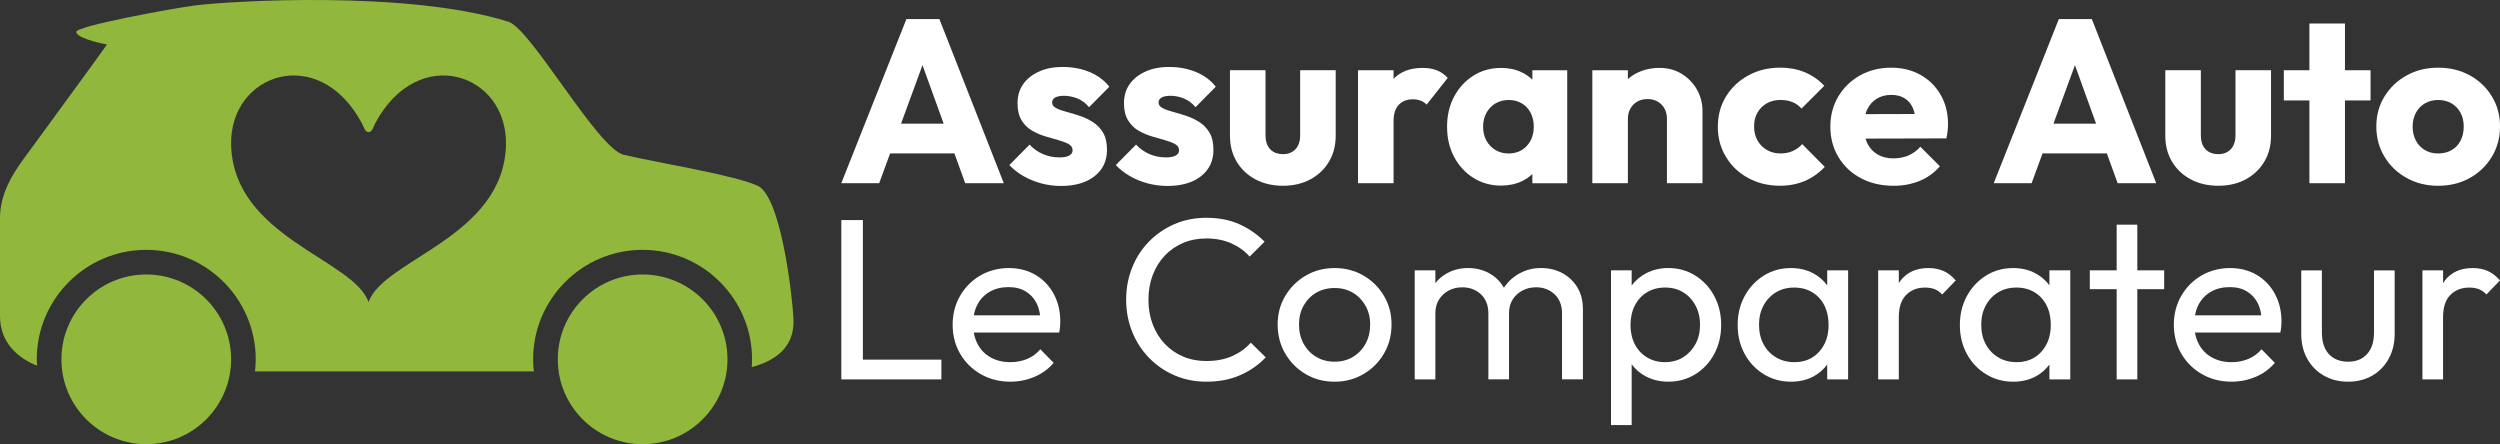 <?xml version="1.0" encoding="UTF-8"?>
<svg id="Calque_2" data-name="Calque 2" xmlns="http://www.w3.org/2000/svg" viewBox="0 0 1117.31 198.51">
  <rect x="0" y="0" width="1117.31" height="198.51" fill="#333333" stroke="none"/>
  <defs>
    <style>
      .cls-1 {
        fill: #fff;
      }

      .cls-2 {
        fill: #91b83d;
      }
    </style>
  </defs>
  <g id="Calque_1-2" data-name="Calque 1">
    <path class="cls-2" d="m354.64,142.54c-.55-10.46-5.57-54.77-16.07-59.55-10.5-4.77-43.77-10.07-59.8-13.81-11.65-2.72-41.42-56.27-51.5-59.45C182.43-4.4,102.83.46,87.52,2.39c-10.43,1.31-53.43,9.27-53.43,11.83s9.52,4.91,13.74,5.65c-3.09,4.5-32.35,44.4-37.17,51.01-4.82,6.61-10.66,15.58-10.66,26.52v43.85c0,12.34,8.53,18.99,16.58,22.2-.06-.95-.15-1.9-.15-2.86,0-26.98,21.95-48.93,48.93-48.93s48.93,21.95,48.93,48.93c0,1.83-.12,3.63-.32,5.4h124.61c-.2-1.78-.32-3.58-.32-5.4,0-26.98,21.95-48.93,48.93-48.93s48.93,21.95,48.93,48.93c0,1.17-.09,2.32-.18,3.48,9.61-2.52,19.38-8.3,18.67-21.53Zm-128.51-77.75c-1.04,41.4-54.96,51.14-61.41,70.27-6.45-19.13-60.37-28.88-61.42-70.27-.8-31.95,39.12-45.59,58.33-9.88,1.1,2.04,1.48,4.14,3.09,4.14s1.98-2.1,3.08-4.14c19.2-35.71,59.13-22.07,58.32,9.88Zm-160.76,57.88c-20.94,0-37.92,16.98-37.92,37.92s16.98,37.92,37.92,37.92,37.92-16.98,37.92-37.92-16.98-37.92-37.92-37.92Zm221.84,0c-20.94,0-37.92,16.98-37.92,37.92s16.98,37.92,37.92,37.92,37.92-16.98,37.92-37.92-16.98-37.92-37.92-37.92Z"/>
    <g>
      <g>
        <polygon class="cls-1" points="385.64 98.36 376 98.36 376 169.56 382.57 169.56 385.64 169.56 420.73 169.56 420.73 160.73 385.64 160.73 385.64 98.36"/>
        <path class="cls-1" d="m462.84,122.88c-3.45-2.05-7.44-3.08-11.95-3.08s-8.98,1.11-12.77,3.33c-3.8,2.22-6.81,5.25-9.03,9.08-2.22,3.83-3.33,8.14-3.33,12.93s1.13,9.2,3.39,13.03c2.26,3.83,5.33,6.86,9.23,9.08,3.9,2.22,8.27,3.33,13.13,3.33,3.83,0,7.44-.72,10.82-2.16,3.39-1.44,6.24-3.52,8.57-6.26l-5.95-6.05c-1.64,1.92-3.61,3.35-5.9,4.31-2.29.96-4.81,1.44-7.54,1.44-3.28,0-6.19-.7-8.72-2.1-2.53-1.4-4.48-3.38-5.85-5.95-.84-1.57-1.41-3.29-1.74-5.18h38.16c.21-1.03.34-1.93.41-2.72.07-.79.1-1.52.1-2.21,0-4.58-.97-8.69-2.92-12.31-1.95-3.62-4.65-6.46-8.1-8.51Zm-27.62,18.06c.31-1.76.85-3.37,1.61-4.82,1.3-2.46,3.15-4.38,5.54-5.75,2.39-1.37,5.16-2.05,8.31-2.05s5.57.63,7.69,1.9c2.12,1.27,3.76,3.04,4.92,5.33.79,1.56,1.29,3.37,1.54,5.39h-29.63Z"/>
        <path class="cls-1" d="m550.71,159.14c-3.28,1.47-7.15,2.21-11.59,2.21-3.76,0-7.22-.67-10.36-2-3.15-1.33-5.88-3.23-8.21-5.69-2.33-2.46-4.12-5.37-5.39-8.72-1.27-3.35-1.9-7.01-1.9-10.98s.63-7.63,1.9-10.98c1.26-3.35,3.06-6.26,5.39-8.72,2.32-2.46,5.06-4.36,8.21-5.69,3.15-1.33,6.6-2,10.36-2,4.17,0,7.88.72,11.13,2.16,3.25,1.44,6,3.42,8.26,5.95l6.67-6.67c-3.28-3.28-7.04-5.88-11.29-7.8-4.24-1.91-9.17-2.87-14.77-2.87-5.13,0-9.87.94-14.21,2.82-4.34,1.88-8.14,4.48-11.39,7.8-3.25,3.32-5.76,7.2-7.54,11.64-1.78,4.45-2.67,9.23-2.67,14.36s.89,9.81,2.67,14.26c1.78,4.45,4.29,8.34,7.54,11.7,3.25,3.35,7.06,5.97,11.44,7.85,4.38,1.88,9.13,2.82,14.26,2.82,5.54,0,10.52-.96,14.93-2.87,4.41-1.91,8.26-4.58,11.54-8l-6.67-6.57c-2.26,2.53-5.03,4.53-8.31,6Z"/>
        <path class="cls-1" d="m609.34,123.13c-3.86-2.22-8.16-3.33-12.88-3.33s-9.1,1.13-12.93,3.39c-3.83,2.26-6.87,5.28-9.13,9.08-2.26,3.8-3.39,8.05-3.39,12.77s1.13,9.12,3.39,12.98c2.26,3.86,5.3,6.92,9.13,9.18,3.83,2.26,8.14,3.39,12.93,3.39s9.01-1.13,12.88-3.39c3.86-2.26,6.93-5.32,9.18-9.18,2.26-3.86,3.39-8.19,3.39-12.98s-1.13-8.99-3.39-12.82c-2.26-3.83-5.32-6.86-9.18-9.08Zm.97,30.47c-1.37,2.5-3.25,4.46-5.64,5.9-2.4,1.44-5.13,2.15-8.21,2.15s-5.81-.72-8.21-2.15c-2.4-1.44-4.28-3.4-5.64-5.9-1.37-2.5-2.05-5.35-2.05-8.57s.68-5.95,2.05-8.41c1.37-2.46,3.25-4.39,5.64-5.8,2.39-1.4,5.13-2.1,8.21-2.1s5.8.7,8.16,2.1c2.36,1.4,4.24,3.33,5.64,5.8,1.4,2.46,2.1,5.27,2.1,8.41s-.68,6.07-2.05,8.57Z"/>
        <path class="cls-1" d="m698.24,122.06c-2.81-1.5-5.99-2.26-9.54-2.26s-6.57.77-9.44,2.31c-2.87,1.54-5.22,3.66-7.03,6.36-.03.05-.06.1-.1.15-.04-.07-.07-.14-.11-.2-1.61-2.74-3.8-4.86-6.57-6.36-2.77-1.5-5.87-2.26-9.28-2.26s-6.63.77-9.44,2.31c-2.07,1.14-3.81,2.61-5.23,4.4v-5.68h-9.23v48.73h9.23v-29.55c0-2.39.55-4.45,1.64-6.16,1.09-1.71,2.53-3.04,4.31-4,1.78-.96,3.8-1.44,6.05-1.44,3.35,0,6.14,1.04,8.36,3.13,2.22,2.09,3.33,4.94,3.33,8.57v29.44h9.23v-29.55c0-2.39.55-4.45,1.64-6.16,1.09-1.71,2.55-3.04,4.36-4,1.81-.96,3.85-1.44,6.1-1.44,3.28,0,6.04,1.04,8.26,3.13,2.22,2.09,3.33,4.94,3.33,8.57v29.44h9.34v-31.29c0-3.83-.84-7.11-2.51-9.85-1.68-2.74-3.92-4.86-6.72-6.36Z"/>
        <path class="cls-1" d="m757.69,123.18c-3.59-2.26-7.61-3.39-12.05-3.39-3.63,0-6.93.77-9.9,2.31-2.64,1.36-4.79,3.21-6.51,5.49v-6.77h-9.23v69.15h9.23v-27.15c1.69,2.27,3.81,4.1,6.41,5.45,2.98,1.54,6.31,2.31,10,2.31,4.44,0,8.46-1.11,12.05-3.33,3.59-2.22,6.41-5.25,8.46-9.08,2.05-3.83,3.08-8.14,3.08-12.93s-1.03-9.09-3.08-12.93c-2.05-3.83-4.87-6.87-8.46-9.13Zm.05,30.62c-1.37,2.5-3.22,4.46-5.54,5.9-2.33,1.44-5.03,2.15-8.1,2.15s-5.69-.72-8.05-2.15c-2.36-1.44-4.17-3.4-5.44-5.9-1.27-2.5-1.9-5.35-1.9-8.57s.65-6.19,1.95-8.72c1.3-2.53,3.11-4.5,5.44-5.9,2.32-1.4,5.03-2.1,8.1-2.1s5.68.7,8,2.1c2.32,1.4,4.17,3.37,5.54,5.9,1.37,2.53,2.05,5.4,2.05,8.62s-.68,6.17-2.05,8.67Z"/>
        <path class="cls-1" d="m816.62,127.51c-1.68-2.24-3.77-4.06-6.31-5.4-2.91-1.54-6.21-2.31-9.9-2.31-4.51,0-8.57,1.13-12.16,3.39s-6.43,5.3-8.52,9.13c-2.09,3.83-3.13,8.14-3.13,12.93s1.04,9.1,3.13,12.93c2.09,3.83,4.94,6.86,8.57,9.08,3.62,2.22,7.66,3.33,12.11,3.33,3.76,0,7.1-.77,10-2.31,2.51-1.33,4.56-3.13,6.21-5.36v6.64h9.34v-48.73h-9.34v6.69Zm-3.59,29.68c-2.81,3.11-6.5,4.67-11.08,4.67-3.08,0-5.81-.72-8.21-2.15-2.4-1.44-4.26-3.4-5.59-5.9-1.33-2.5-2-5.39-2-8.67s.67-6.07,2-8.57c1.33-2.5,3.18-4.46,5.54-5.9,2.36-1.44,5.08-2.15,8.16-2.15s5.78.7,8.1,2.1c2.32,1.4,4.12,3.35,5.39,5.85,1.26,2.5,1.9,5.42,1.9,8.77,0,4.86-1.4,8.84-4.21,11.95Z"/>
        <path class="cls-1" d="m868.53,121.08c-1.98-.85-4.21-1.28-6.67-1.28-5.4,0-9.54,1.85-12.41,5.54-.29.38-.56.77-.82,1.17v-5.69h-9.23v48.73h9.23v-27.8c0-4.45,1.09-7.76,3.28-9.95,2.19-2.19,4.99-3.28,8.41-3.28,1.64,0,3.08.24,4.31.72,1.23.48,2.36,1.27,3.39,2.36l6.05-6.26c-1.71-1.98-3.56-3.4-5.54-4.26Z"/>
        <path class="cls-1" d="m915.93,127.51c-1.68-2.24-3.77-4.06-6.31-5.4-2.91-1.54-6.21-2.31-9.9-2.31-4.51,0-8.57,1.13-12.16,3.39s-6.43,5.3-8.52,9.13c-2.09,3.83-3.13,8.14-3.13,12.93s1.04,9.1,3.13,12.93c2.09,3.83,4.94,6.86,8.57,9.08,3.62,2.22,7.66,3.33,12.11,3.33,3.76,0,7.09-.77,10-2.31,2.51-1.33,4.56-3.13,6.21-5.36v6.64h9.33v-48.73h-9.33v6.69Zm-3.59,29.68c-2.81,3.11-6.5,4.67-11.08,4.67-3.08,0-5.81-.72-8.21-2.15-2.4-1.44-4.26-3.4-5.59-5.9-1.33-2.5-2-5.39-2-8.67s.67-6.07,2-8.57c1.33-2.5,3.18-4.46,5.54-5.9,2.36-1.44,5.08-2.15,8.16-2.15s5.78.7,8.1,2.1c2.32,1.4,4.12,3.35,5.39,5.85,1.27,2.5,1.9,5.42,1.9,8.77,0,4.86-1.4,8.84-4.21,11.95Z"/>
        <polygon class="cls-1" points="955.22 100.41 945.99 100.41 945.99 120.82 933.98 120.82 933.98 129.24 945.99 129.24 945.99 169.56 955.22 169.56 955.22 129.24 967.22 129.24 967.22 120.82 955.22 120.82 955.22 100.41"/>
        <path class="cls-1" d="m1008.62,122.88c-3.46-2.05-7.44-3.08-11.95-3.08s-8.98,1.11-12.77,3.33c-3.8,2.22-6.81,5.25-9.03,9.08-2.22,3.83-3.33,8.14-3.33,12.93s1.13,9.2,3.39,13.03c2.26,3.83,5.33,6.86,9.23,9.08,3.9,2.22,8.28,3.33,13.13,3.33,3.83,0,7.44-.72,10.82-2.16,3.39-1.44,6.24-3.52,8.57-6.26l-5.95-6.05c-1.64,1.92-3.61,3.35-5.9,4.31-2.29.96-4.81,1.44-7.54,1.44-3.28,0-6.19-.7-8.72-2.1-2.53-1.4-4.48-3.38-5.85-5.95-.84-1.57-1.41-3.29-1.74-5.18h38.16c.21-1.03.34-1.93.41-2.72.07-.79.1-1.52.1-2.21,0-4.58-.97-8.69-2.92-12.31-1.95-3.62-4.65-6.46-8.1-8.51Zm-27.62,18.06c.31-1.76.85-3.37,1.61-4.82,1.3-2.46,3.14-4.38,5.54-5.75,2.39-1.37,5.16-2.05,8.31-2.05s5.57.63,7.69,1.9c2.12,1.27,3.76,3.04,4.92,5.33.79,1.56,1.29,3.37,1.54,5.39h-29.63Z"/>
        <path class="cls-1" d="m1060.99,148.73c0,4.04-1.03,7.2-3.08,9.49-2.05,2.29-4.89,3.44-8.51,3.44-2.4,0-4.48-.51-6.26-1.54-1.78-1.03-3.13-2.51-4.05-4.46-.92-1.95-1.38-4.26-1.38-6.92v-27.9h-9.23v28.31c0,4.24.89,7.97,2.67,11.18,1.78,3.22,4.26,5.73,7.44,7.54,3.18,1.81,6.79,2.72,10.82,2.72s7.71-.91,10.82-2.72c3.11-1.81,5.56-4.33,7.33-7.54,1.78-3.21,2.67-6.94,2.67-11.18v-28.31h-9.23v27.9Z"/>
        <path class="cls-1" d="m1111.77,121.08c-1.99-.85-4.21-1.28-6.67-1.28-5.4,0-9.54,1.85-12.41,5.54-.29.38-.56.77-.82,1.17v-5.69h-9.23v48.73h9.23v-27.8c0-4.45,1.09-7.76,3.28-9.95,2.19-2.19,4.99-3.28,8.41-3.28,1.64,0,3.08.24,4.31.72,1.23.48,2.36,1.27,3.38,2.36l6.05-6.26c-1.71-1.98-3.56-3.4-5.54-4.26Z"/>
      </g>
      <g>
        <path class="cls-1" d="m405.09,8.53l-29.09,73.34h16.93l4.88-13.3h28.75l4.81,13.3h17.25l-28.78-73.34h-14.75Zm-2.4,46.75l9.6-26.16,9.46,26.16h-19.06Z"/>
        <path class="cls-1" d="m471.57,43.59c.9-.52,2.25-.78,4.05-.78s3.79.38,5.77,1.14c1.97.76,3.76,2.08,5.35,3.95l9.04-9.14c-2.29-2.91-5.25-5.11-8.88-6.6-3.64-1.49-7.6-2.23-11.9-2.23s-7.65.69-10.7,2.08c-3.05,1.39-5.4,3.27-7.06,5.66-1.66,2.39-2.49,5.21-2.49,8.47,0,3.05.59,5.56,1.77,7.53,1.18,1.97,2.7,3.52,4.57,4.62,1.87,1.11,3.84,1.97,5.92,2.6,2.08.62,4.05,1.19,5.92,1.71,1.87.52,3.41,1.11,4.62,1.77,1.21.66,1.82,1.61,1.82,2.86,0,.97-.5,1.73-1.51,2.29-1,.55-2.44.83-4.31.83-2.7,0-5.19-.5-7.48-1.51-2.29-1-4.26-2.41-5.92-4.21l-9.04,9.14c1.73,1.87,3.83,3.52,6.28,4.93,2.46,1.42,5.12,2.51,8,3.27,2.87.76,5.8,1.14,8.78,1.14,6.3,0,11.31-1.45,15.01-4.36,3.7-2.91,5.56-6.82,5.56-11.74,0-3.18-.59-5.77-1.77-7.74-1.18-1.97-2.7-3.55-4.57-4.73-1.87-1.18-3.84-2.11-5.92-2.8-2.08-.69-4.05-1.28-5.92-1.77-1.87-.48-3.39-1.04-4.57-1.66-1.18-.62-1.77-1.45-1.77-2.49,0-.97.45-1.71,1.35-2.23Z"/>
        <path class="cls-1" d="m519.15,43.59c.9-.52,2.25-.78,4.05-.78s3.79.38,5.77,1.14c1.97.76,3.76,2.08,5.35,3.95l9.04-9.14c-2.29-2.91-5.25-5.11-8.88-6.6-3.64-1.49-7.6-2.23-11.9-2.23s-7.65.69-10.7,2.08c-3.05,1.39-5.4,3.27-7.06,5.66-1.66,2.39-2.49,5.21-2.49,8.47,0,3.05.59,5.56,1.77,7.53,1.18,1.97,2.7,3.52,4.57,4.62,1.87,1.11,3.84,1.97,5.92,2.6,2.08.62,4.05,1.19,5.92,1.71,1.87.52,3.41,1.11,4.62,1.77,1.21.66,1.82,1.61,1.82,2.86,0,.97-.5,1.73-1.51,2.29-1,.55-2.44.83-4.31.83-2.7,0-5.19-.5-7.48-1.51-2.29-1-4.26-2.41-5.92-4.21l-9.04,9.14c1.73,1.87,3.83,3.52,6.28,4.93,2.46,1.42,5.12,2.51,8,3.27,2.87.76,5.8,1.14,8.78,1.14,6.3,0,11.31-1.45,15.01-4.36,3.7-2.91,5.56-6.82,5.56-11.74,0-3.18-.59-5.77-1.77-7.74-1.18-1.97-2.7-3.55-4.57-4.73-1.87-1.18-3.84-2.11-5.92-2.8-2.08-.69-4.05-1.28-5.92-1.77-1.87-.48-3.39-1.04-4.57-1.66-1.18-.62-1.77-1.45-1.77-2.49,0-.97.45-1.71,1.35-2.23Z"/>
        <path class="cls-1" d="m581.07,60.48c0,2.63-.69,4.69-2.08,6.18-1.39,1.49-3.26,2.23-5.61,2.23-1.66,0-3.08-.35-4.26-1.04-1.18-.69-2.06-1.66-2.65-2.91-.59-1.25-.88-2.74-.88-4.47v-29.09h-15.89v29.3c0,4.36,1,8.22,3.01,11.58,2.01,3.36,4.79,5.99,8.36,7.9,3.57,1.9,7.67,2.86,12.31,2.86s8.73-.95,12.26-2.86c3.53-1.9,6.3-4.54,8.31-7.9,2.01-3.36,3.01-7.25,3.01-11.69v-29.19h-15.89v29.09Z"/>
        <path class="cls-1" d="m642.2,31.44c-1.84-.73-3.97-1.09-6.39-1.09-5.54,0-9.87,1.63-12.99,4.88v-3.84h-15.89v50.49h15.89v-27.74c0-3.25.78-5.7,2.34-7.32,1.56-1.63,3.65-2.44,6.29-2.44,1.31,0,2.49.21,3.53.62s1.9,1,2.6,1.77l9.45-11.95c-1.39-1.52-3-2.65-4.83-3.38Z"/>
        <path class="cls-1" d="m684.85,35.6c-1.37-1.3-2.93-2.41-4.73-3.27-2.74-1.32-5.8-1.97-9.19-1.97-4.64,0-8.78,1.14-12.41,3.43-3.64,2.29-6.51,5.4-8.62,9.35-2.11,3.95-3.17,8.45-3.17,13.51s1.05,9.56,3.17,13.51c2.11,3.95,4.99,7.06,8.62,9.35,3.64,2.29,7.77,3.43,12.41,3.43,3.39,0,6.48-.66,9.25-1.97,1.79-.85,3.33-1.93,4.67-3.2v4.14h15.58V31.39h-15.58v4.21Zm-2.49,29.61c-2.08,2.25-4.81,3.38-8.21,3.38-2.15,0-4.09-.52-5.82-1.56-1.73-1.04-3.08-2.46-4.05-4.26-.97-1.8-1.45-3.84-1.45-6.13s.5-4.43,1.51-6.23c1-1.8,2.35-3.2,4.05-4.21,1.7-1,3.65-1.51,5.87-1.51s4.17.5,5.87,1.51c1.7,1,3.01,2.41,3.95,4.21.93,1.8,1.4,3.88,1.4,6.23,0,3.46-1.04,6.32-3.12,8.57Z"/>
        <path class="cls-1" d="m751.59,33c-2.87-1.77-6.18-2.65-9.92-2.65s-7.36.81-10.44,2.44c-1.36.72-2.59,1.58-3.69,2.57v-3.97h-15.89v50.49h15.89v-28.78c0-1.73.38-3.27,1.14-4.62.76-1.35,1.8-2.39,3.12-3.12,1.32-.73,2.84-1.09,4.57-1.09,2.49,0,4.55.81,6.18,2.44,1.63,1.63,2.44,3.76,2.44,6.39v28.78h15.89v-32.31c0-3.46-.83-6.65-2.49-9.56-1.66-2.91-3.93-5.25-6.8-7.01Z"/>
        <path class="cls-1" d="m801.25,67.49c-1.63.73-3.48,1.09-5.56,1.09-2.22,0-4.22-.52-6.03-1.56-1.8-1.04-3.2-2.46-4.21-4.26-1-1.8-1.51-3.88-1.51-6.23s.5-4.42,1.51-6.18c1-1.77,2.39-3.15,4.16-4.16,1.77-1,3.79-1.51,6.08-1.51,2.01,0,3.79.31,5.35.93,1.56.62,2.93,1.59,4.1,2.91l10.18-10.18c-2.56-2.7-5.49-4.73-8.78-6.08-3.29-1.35-6.91-2.03-10.86-2.03-5.26,0-10.01,1.14-14.23,3.43-4.23,2.29-7.57,5.42-10.02,9.4-2.46,3.98-3.69,8.5-3.69,13.56s1.21,9.49,3.64,13.51c2.42,4.02,5.75,7.17,9.97,9.45,4.22,2.29,8.93,3.43,14.13,3.43,4.09,0,7.79-.71,11.12-2.13,3.32-1.42,6.3-3.51,8.93-6.29l-10.08-10.18c-1.18,1.32-2.58,2.34-4.21,3.06Z"/>
        <path class="cls-1" d="m858.33,33.47c-3.81-2.15-8.21-3.22-13.19-3.22s-9.73,1.14-13.82,3.43c-4.09,2.29-7.32,5.42-9.71,9.4-2.39,3.98-3.58,8.5-3.58,13.56s1.21,9.59,3.64,13.61c2.42,4.02,5.77,7.15,10.03,9.4,4.26,2.25,9.12,3.38,14.6,3.38,4.22,0,8.1-.73,11.64-2.18,3.53-1.45,6.54-3.64,9.04-6.54l-8.73-8.73c-1.52,1.73-3.29,3.03-5.3,3.9-2.01.87-4.26,1.3-6.75,1.3-2.7,0-5.04-.57-7.01-1.71-1.97-1.14-3.5-2.77-4.57-4.88-.35-.7-.63-1.46-.87-2.25l36.14-.09c.28-1.32.47-2.48.57-3.48.1-1,.16-1.96.16-2.86,0-4.92-1.09-9.28-3.27-13.09-2.18-3.81-5.18-6.79-8.99-8.93Zm-24.61,17.54c.21-.72.46-1.42.77-2.06,1-2.08,2.42-3.69,4.26-4.83,1.83-1.14,4-1.71,6.49-1.71,2.35,0,4.35.5,5.97,1.51,1.63,1,2.86,2.46,3.69,4.36.35.8.61,1.7.83,2.67l-22.01.06Z"/>
        <path class="cls-1" d="m920.14,8.53l-29.09,73.34h16.93l4.88-13.3h28.75l4.81,13.3h17.25l-28.78-73.34h-14.75Zm-2.4,46.75l9.6-26.16,9.46,26.16h-19.06Z"/>
        <path class="cls-1" d="m999.09,60.48c0,2.63-.69,4.69-2.08,6.18-1.39,1.49-3.26,2.23-5.61,2.23-1.66,0-3.08-.35-4.26-1.04-1.18-.69-2.06-1.66-2.65-2.91-.59-1.25-.88-2.74-.88-4.47v-29.09h-15.89v29.3c0,4.36,1,8.22,3.01,11.58,2.01,3.36,4.8,5.99,8.36,7.9,3.57,1.9,7.67,2.86,12.31,2.86s8.73-.95,12.26-2.86c3.53-1.9,6.3-4.54,8.31-7.9,2.01-3.36,3.01-7.25,3.01-11.69v-29.19h-15.89v29.09Z"/>
        <polygon class="cls-1" points="1048.02 10.51 1032.13 10.51 1032.13 31.39 1020.7 31.39 1020.7 44.89 1032.13 44.89 1032.13 81.88 1048.02 81.88 1048.02 44.89 1059.45 44.89 1059.45 31.39 1048.02 31.39 1048.02 10.51"/>
        <path class="cls-1" d="m1113.68,43.08c-2.43-3.98-5.71-7.12-9.87-9.4-4.16-2.29-8.87-3.43-14.13-3.43s-9.97,1.16-14.13,3.48c-4.16,2.32-7.45,5.45-9.87,9.4-2.42,3.95-3.64,8.41-3.64,13.4s1.21,9.49,3.64,13.51c2.42,4.02,5.73,7.19,9.92,9.51,4.19,2.32,8.88,3.48,14.08,3.48s9.97-1.16,14.13-3.48c4.16-2.32,7.44-5.49,9.87-9.51,2.42-4.02,3.64-8.52,3.64-13.51s-1.21-9.47-3.64-13.45Zm-13.97,19.74c-.94,1.84-2.27,3.26-4,4.26-1.73,1-3.74,1.51-6.03,1.51s-4.19-.5-5.92-1.51c-1.73-1-3.08-2.42-4.05-4.26-.97-1.83-1.45-3.9-1.45-6.18s.48-4.43,1.45-6.23c.97-1.8,2.32-3.2,4.05-4.21,1.73-1,3.7-1.51,5.92-1.51s4.28.5,5.97,1.51c1.7,1,3.03,2.39,4,4.16.97,1.77,1.45,3.83,1.45,6.18s-.47,4.45-1.4,6.29Z"/>
      </g>
    </g>
  </g>
</svg>